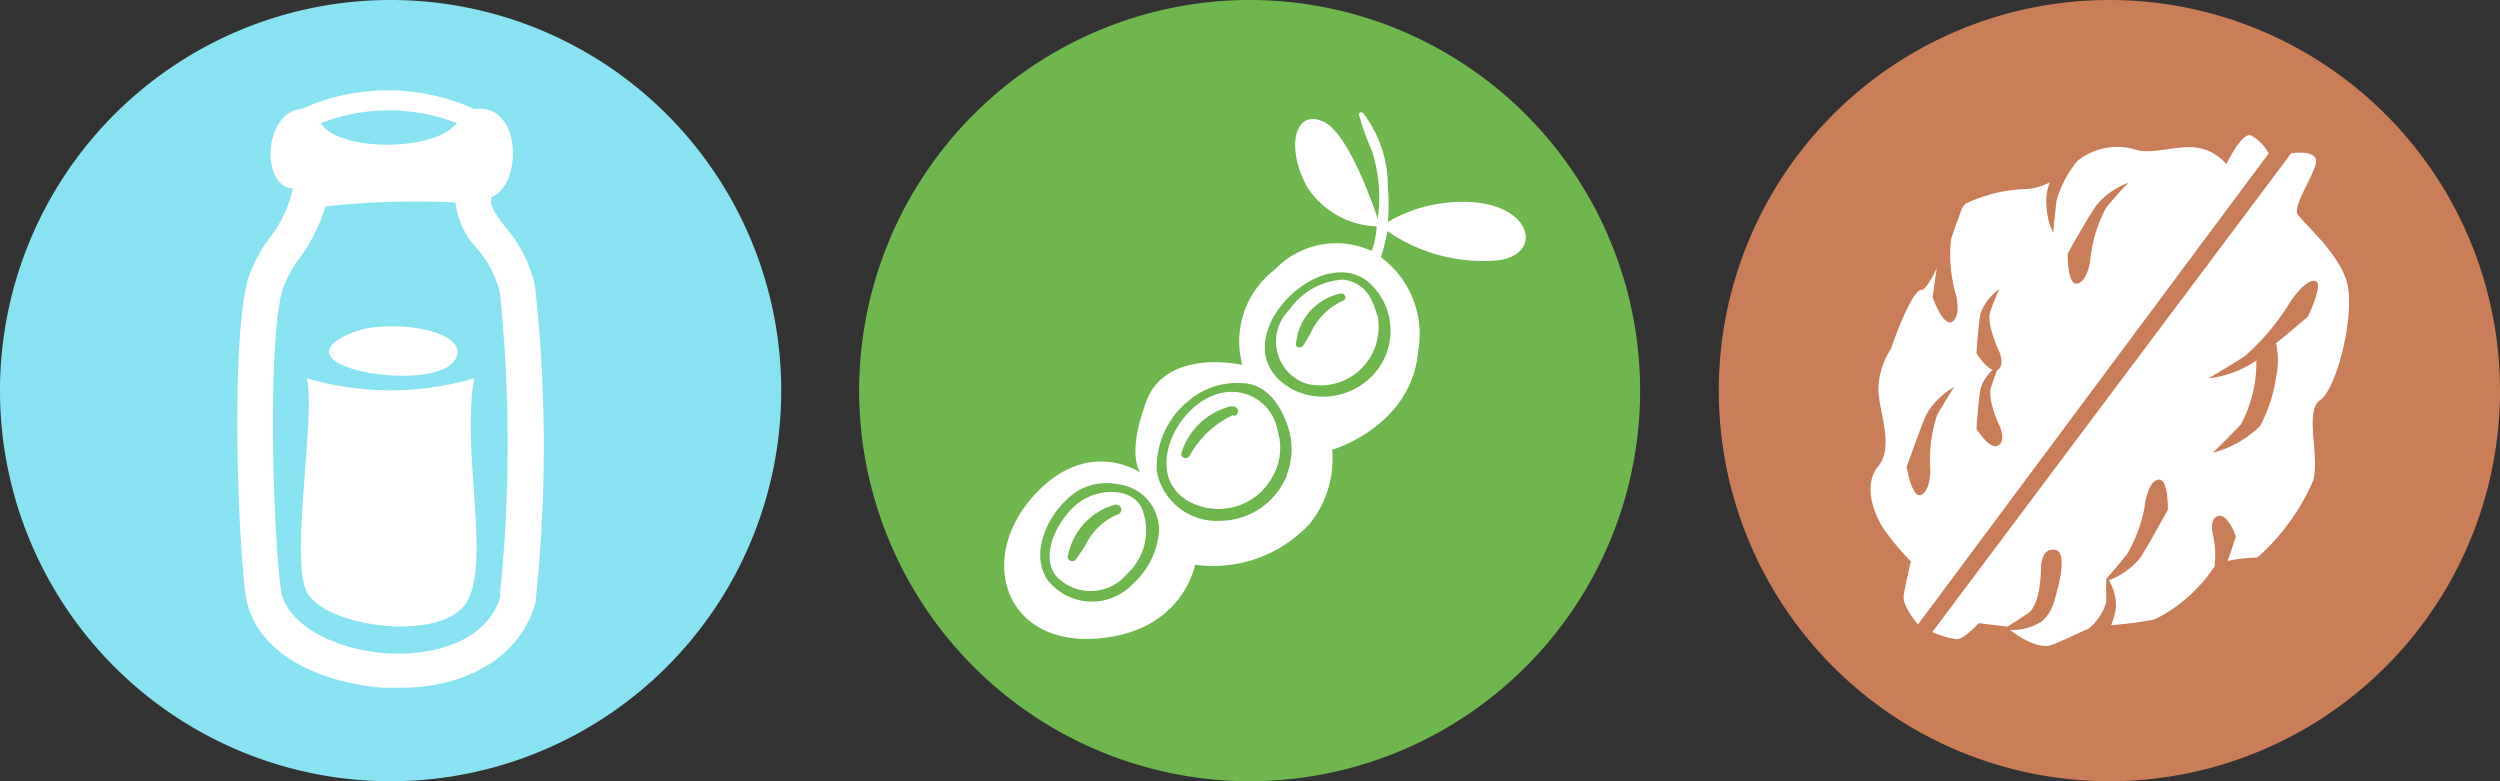 <svg xmlns="http://www.w3.org/2000/svg" width="101.38" height="31.68" viewBox="0 0 101.38 31.68"><rect x="0" y="0" width="101.38" height="31.68" fill="#333333" stroke="none"/><defs><style>.cls-1{fill:#89e2f2;}.cls-2{fill:#fff;}.cls-3{fill:#6eb74e;}.cls-4{fill:#c97e57;}</style></defs><g id="Layer_2" data-name="Layer 2"><g id="Layer_1-2" data-name="Layer 1"><g id="Layer_2-2" data-name="Layer 2"><g id="Layer_1-2-2" data-name="Layer 1-2"><g id="a752a318-710a-47ac-a9cd-db980e9dc8a7"><g id="a86894d4-c721-4fe7-b8cd-61ce377ed2b2"><path class="cls-1" d="M15.84,0h0A15.84,15.84,0,0,1,31.68,15.84h0A15.84,15.84,0,0,1,15.84,31.68h0A15.84,15.84,0,0,1,0,15.84H0A15.84,15.84,0,0,1,15.84,0Z"/><g id="ad54a9c7-5a1a-409a-904d-80f6bfaa7fe3"><g id="babf5b9c-0e01-464b-8c3d-470b112dc0ff"><path class="cls-2" d="M18.55,14.32c.11-1-2.89-1.39-4.24-.84C10.69,14.93,18.38,16.14,18.55,14.32Z"/><path class="cls-2" d="M19.23,15.34a12.07,12.07,0,0,1-6.79,0c.38,1.46-.69,7.3,0,8.66s4.94,2,6.28.68S18.67,18.45,19.23,15.34Z"/><path class="cls-2" d="M21.69,11.56a5.58,5.58,0,0,0-1.21-2.37c-.39-.52-.61-.83-.56-1.09V8c1.28-.5,1.26-3.84-.69-3.58a8.46,8.46,0,0,0-7,0c-1.46.1-1.7,2.92-.46,3.22h.11a5,5,0,0,1-.94,2,5.76,5.76,0,0,0-.89,1.7c-.68,2.51-.42,10.21-.1,12.71s3.13,3.66,5.62,3.84h.64c2.79,0,4.91-1.31,5.5-3.44A59.1,59.1,0,0,0,21.69,11.56ZM18.54,5l-.16.14c-.94.94-4.32,1-5.26,0L13,5A7.57,7.57,0,0,1,18.54,5Zm1.77,19.13c-.53,1.94-2.83,2.48-4.64,2.36-2.27-.16-4.11-1.27-4.28-2.58-.34-2.6-.53-10,.06-12.15a4.8,4.8,0,0,1,.69-1.28A7,7,0,0,0,13.2,8.37a34.35,34.35,0,0,1,5.27-.16,3.25,3.25,0,0,0,.86,1.85,4.35,4.35,0,0,1,.94,1.79,60.19,60.19,0,0,1,0,12.3Z"/></g></g></g></g><path class="cls-3" d="M50.67,0h0A15.84,15.84,0,0,1,66.51,15.84h0A15.84,15.84,0,0,1,50.67,31.68h0A15.85,15.85,0,0,1,34.84,15.84h0A15.85,15.85,0,0,1,50.67,0Z"/><path class="cls-2" d="M55.84,12.79a2.61,2.61,0,0,0-.38-.89,1.42,1.42,0,0,0-1-.56,2.83,2.83,0,0,0-2.17,1.22,1.8,1.8,0,0,0,.69,3,2.36,2.36,0,0,0,2.75-1.4,2.44,2.44,0,0,0,.13-1.39Zm-1.42-.58a2.71,2.71,0,0,0-1.3,1.35l-.27.45a.18.18,0,0,1-.15.08.18.18,0,0,1-.14-.06.29.29,0,0,1,0-.13,2.28,2.28,0,0,1,1.82-2h0a.17.17,0,0,1,.18.15A.16.16,0,0,1,54.42,12.21Z"/><path class="cls-2" d="M51.81,17.47a1.89,1.89,0,0,0-1.87-1.58c-2.12,0-3.92,3.62-1.43,4.58a2.49,2.49,0,0,0,3.11-1.17A2.34,2.34,0,0,0,51.81,17.47ZM50,16.83a3.92,3.92,0,0,0-1.77,1.67.18.18,0,0,1-.15.08.18.18,0,0,1-.18-.18h0a2.79,2.79,0,0,1,2-1.92H50a.2.2,0,0,1,.2.16.2.2,0,0,1-.14.23Z"/><path class="cls-2" d="M59.85,8.21A6,6,0,0,0,56.28,9a8.3,8.3,0,0,0,0-1.41,4.86,4.86,0,0,0-1-3,.11.11,0,0,0-.16,0h0a.09.09,0,0,0,0,.1,9.58,9.58,0,0,0,.5,1.39,6.06,6.06,0,0,1,.3,1.57,6.2,6.2,0,0,1-.05,1.22c-.31-.92-1.26-3.52-2.21-3.94C52.49,4.4,52.14,6,53,7.57a3.5,3.5,0,0,0,2.83,1.61,4,4,0,0,1-.2,1,3.44,3.44,0,0,0-3.94.76,3.65,3.65,0,0,0-1.31,3.86s-3.08-.72-3.9,1.49-.23,2.88-.23,2.88-2.18-1.52-4.39,1-1.11,5.93,2.5,5.73,4.1-3,4.1-3a5.33,5.33,0,0,0,4.65-1.66,4.17,4.17,0,0,0,.91-3s3.22-.93,3.49-4A3.89,3.89,0,0,0,56,10.43a7.8,7.8,0,0,0,.26-1.06,6.81,6.81,0,0,0,4.55,1.18C62.52,10.28,62.14,8.44,59.85,8.21Zm-14,15.56a2.28,2.28,0,0,1-3.22-.08,1.24,1.24,0,0,1-.18-.22c-.74-1.19.19-2.87,1.23-3.55a2.35,2.35,0,0,1,1.68-.28A1.87,1.87,0,0,1,47,21.54a3.22,3.22,0,0,1-1.16,2.23Zm6.33-4.48a2.94,2.94,0,0,1-2.71,1.83,2.47,2.47,0,0,1-2.56-2,3.48,3.48,0,0,1,1.33-2.9,3,3,0,0,1,2.15-.68c.28,0,1.3.1,1.85,1.8a2.88,2.88,0,0,1-.06,1.92Zm4.16-6.38a2.62,2.62,0,0,1-.42,2,2.77,2.77,0,0,1-3.49.89c-3.11-1.7.91-6,3-4.41a2.6,2.6,0,0,1,.92,1.55Z"/><path class="cls-2" d="M46.28,20.56c-.49-.86-1.85-.72-2.57-.15s-1.58,2-.9,2.93a1.92,1.92,0,0,0,2.71.13l.17-.18A2.4,2.4,0,0,0,46.28,20.56Zm-.93.29A2.58,2.58,0,0,0,44,22.14c-.12.18-.24.37-.37.55a.21.21,0,0,1-.15.07.18.18,0,0,1-.18-.18h0a2.67,2.67,0,0,1,1.9-2.11.22.22,0,0,1,.27.16h0a.22.22,0,0,1-.15.24Z"/></g></g><path class="cls-4" d="M85.54,0h0a15.84,15.84,0,0,1,15.84,15.84h0A15.84,15.84,0,0,1,85.54,31.68h0A15.84,15.84,0,0,1,69.7,15.84h0A15.84,15.84,0,0,1,85.54,0Z"/><path class="cls-2" d="M83.34,24.24a1.8,1.8,0,0,1-.49.92,2.19,2.19,0,0,1-1.33.39c.35.27,1.17.82,1.73.59s1-.46,1.44-.64a2.22,2.22,0,0,0,.72-1.06v-.9h0v-.06h0c.09-.11.45-.51.84-1A5.84,5.84,0,0,0,87,20.36s.12-.85.53-.91.38,1.22.38,1.22-.73,1.34-1.11,1.94a3,3,0,0,1-1.28.92,2,2,0,0,1,.28,1.16,3.09,3.09,0,0,1-.19.66,14.87,14.87,0,0,0,1.76-.23,6.17,6.17,0,0,0,2.33-2,.23.23,0,0,1,.1-.12,3.83,3.83,0,0,0-.08-1.39s-.13-.61.25-.69.7.83.7.83-.17.55-.34,1a6.15,6.15,0,0,1,1.21-.14,8.93,8.93,0,0,0,2.26-3.11c.29-.95-.37-2.84.29-3.28s1.42-3.42,1.09-4.74c-.29-1.17-1.75-2.41-2-2.78s.88-1.89.73-2.26-1-.22-1-.22L78.36,25.63a3.49,3.49,0,0,0,1,.29c.29,0,.88-.65.88-.65l1.16.14h0c.19-.11.5-.31.84-.54.54-.37.53-1.88.53-1.88s0-.8.58-.69S83.34,24.24,83.34,24.24Zm7.52-7a5.34,5.34,0,0,0,.64-2.47v-.16l-.09.07a4.25,4.25,0,0,1-1.85.66s.67-.39,1.45-.88a9.38,9.38,0,0,0,1.86-2.21s.59-.91,1-.86-.29,1.46-.29,1.46-.63.54-1.28,1.07a3.17,3.17,0,0,1,0,1.37,5.89,5.89,0,0,1-.66,2,4.27,4.27,0,0,1-1.91,1.07s.57-.54,1.13-1.14Z"/><path class="cls-2" d="M91.28,5.49c-.37-.14-1,1.17-1,1.17A1.88,1.88,0,0,0,89.16,6c-.8-.15-1.9.29-2.55.07a2.58,2.58,0,0,0-2.37.46,4.43,4.43,0,0,0-.84,1.59c-.09.72-.14,1.33-.14,1.33A3,3,0,0,1,83,7.85a2,2,0,0,1,.13-.46,2.3,2.3,0,0,1-1.09.28,6.07,6.07,0,0,0-2.33.59.8.8,0,0,0-.18.27c-.07.2-.24.65-.41,1.16A5.82,5.82,0,0,0,79.33,12s.2.84-.17,1.05-.79-1-.79-1,.08-.57.17-1.17c-.24.49-.47.87-.61.87-.44,0-1.25,2.4-1.25,2.4a3.19,3.19,0,0,0-.51,1.61c0,.87.66,2.33,0,3.14s-.14,2,.22,2.55a9.91,9.91,0,0,0,1.1,1.31s-.22.95-.29,1.39.58,1.17.58,1.17L92,6.22A1.77,1.77,0,0,0,91.28,5.49Zm-13,13.58s0,.86-.38,1-.58-1.14-.58-1.14.51-1.44.78-2.09a3,3,0,0,1,1.14-1.14s-.33.51-.69,1.14A5.82,5.82,0,0,0,78.28,19.07Zm2.43-6.43c-.17.51.36,1.61.36,1.61s.26.59-.08.76h0c-.07.17-.16.41-.25.69-.17.51.36,1.6.36,1.6s.26.59-.08.77-.87-.68-.87-.68.07-1.1.16-1.61a1.67,1.67,0,0,1,.5-.78c-.31-.12-.66-.67-.66-.67s.07-1.1.16-1.61a2.1,2.1,0,0,1,.77-1A8.41,8.41,0,0,0,80.71,12.64Zm4.7-4.22a5.69,5.69,0,0,0-.65,2.17s-.12.85-.53.91-.38-1.22-.38-1.22S84.59,8.94,85,8.34a3.06,3.06,0,0,1,1.31-.93S85.87,7.86,85.41,8.42Z"/></g></g></svg>